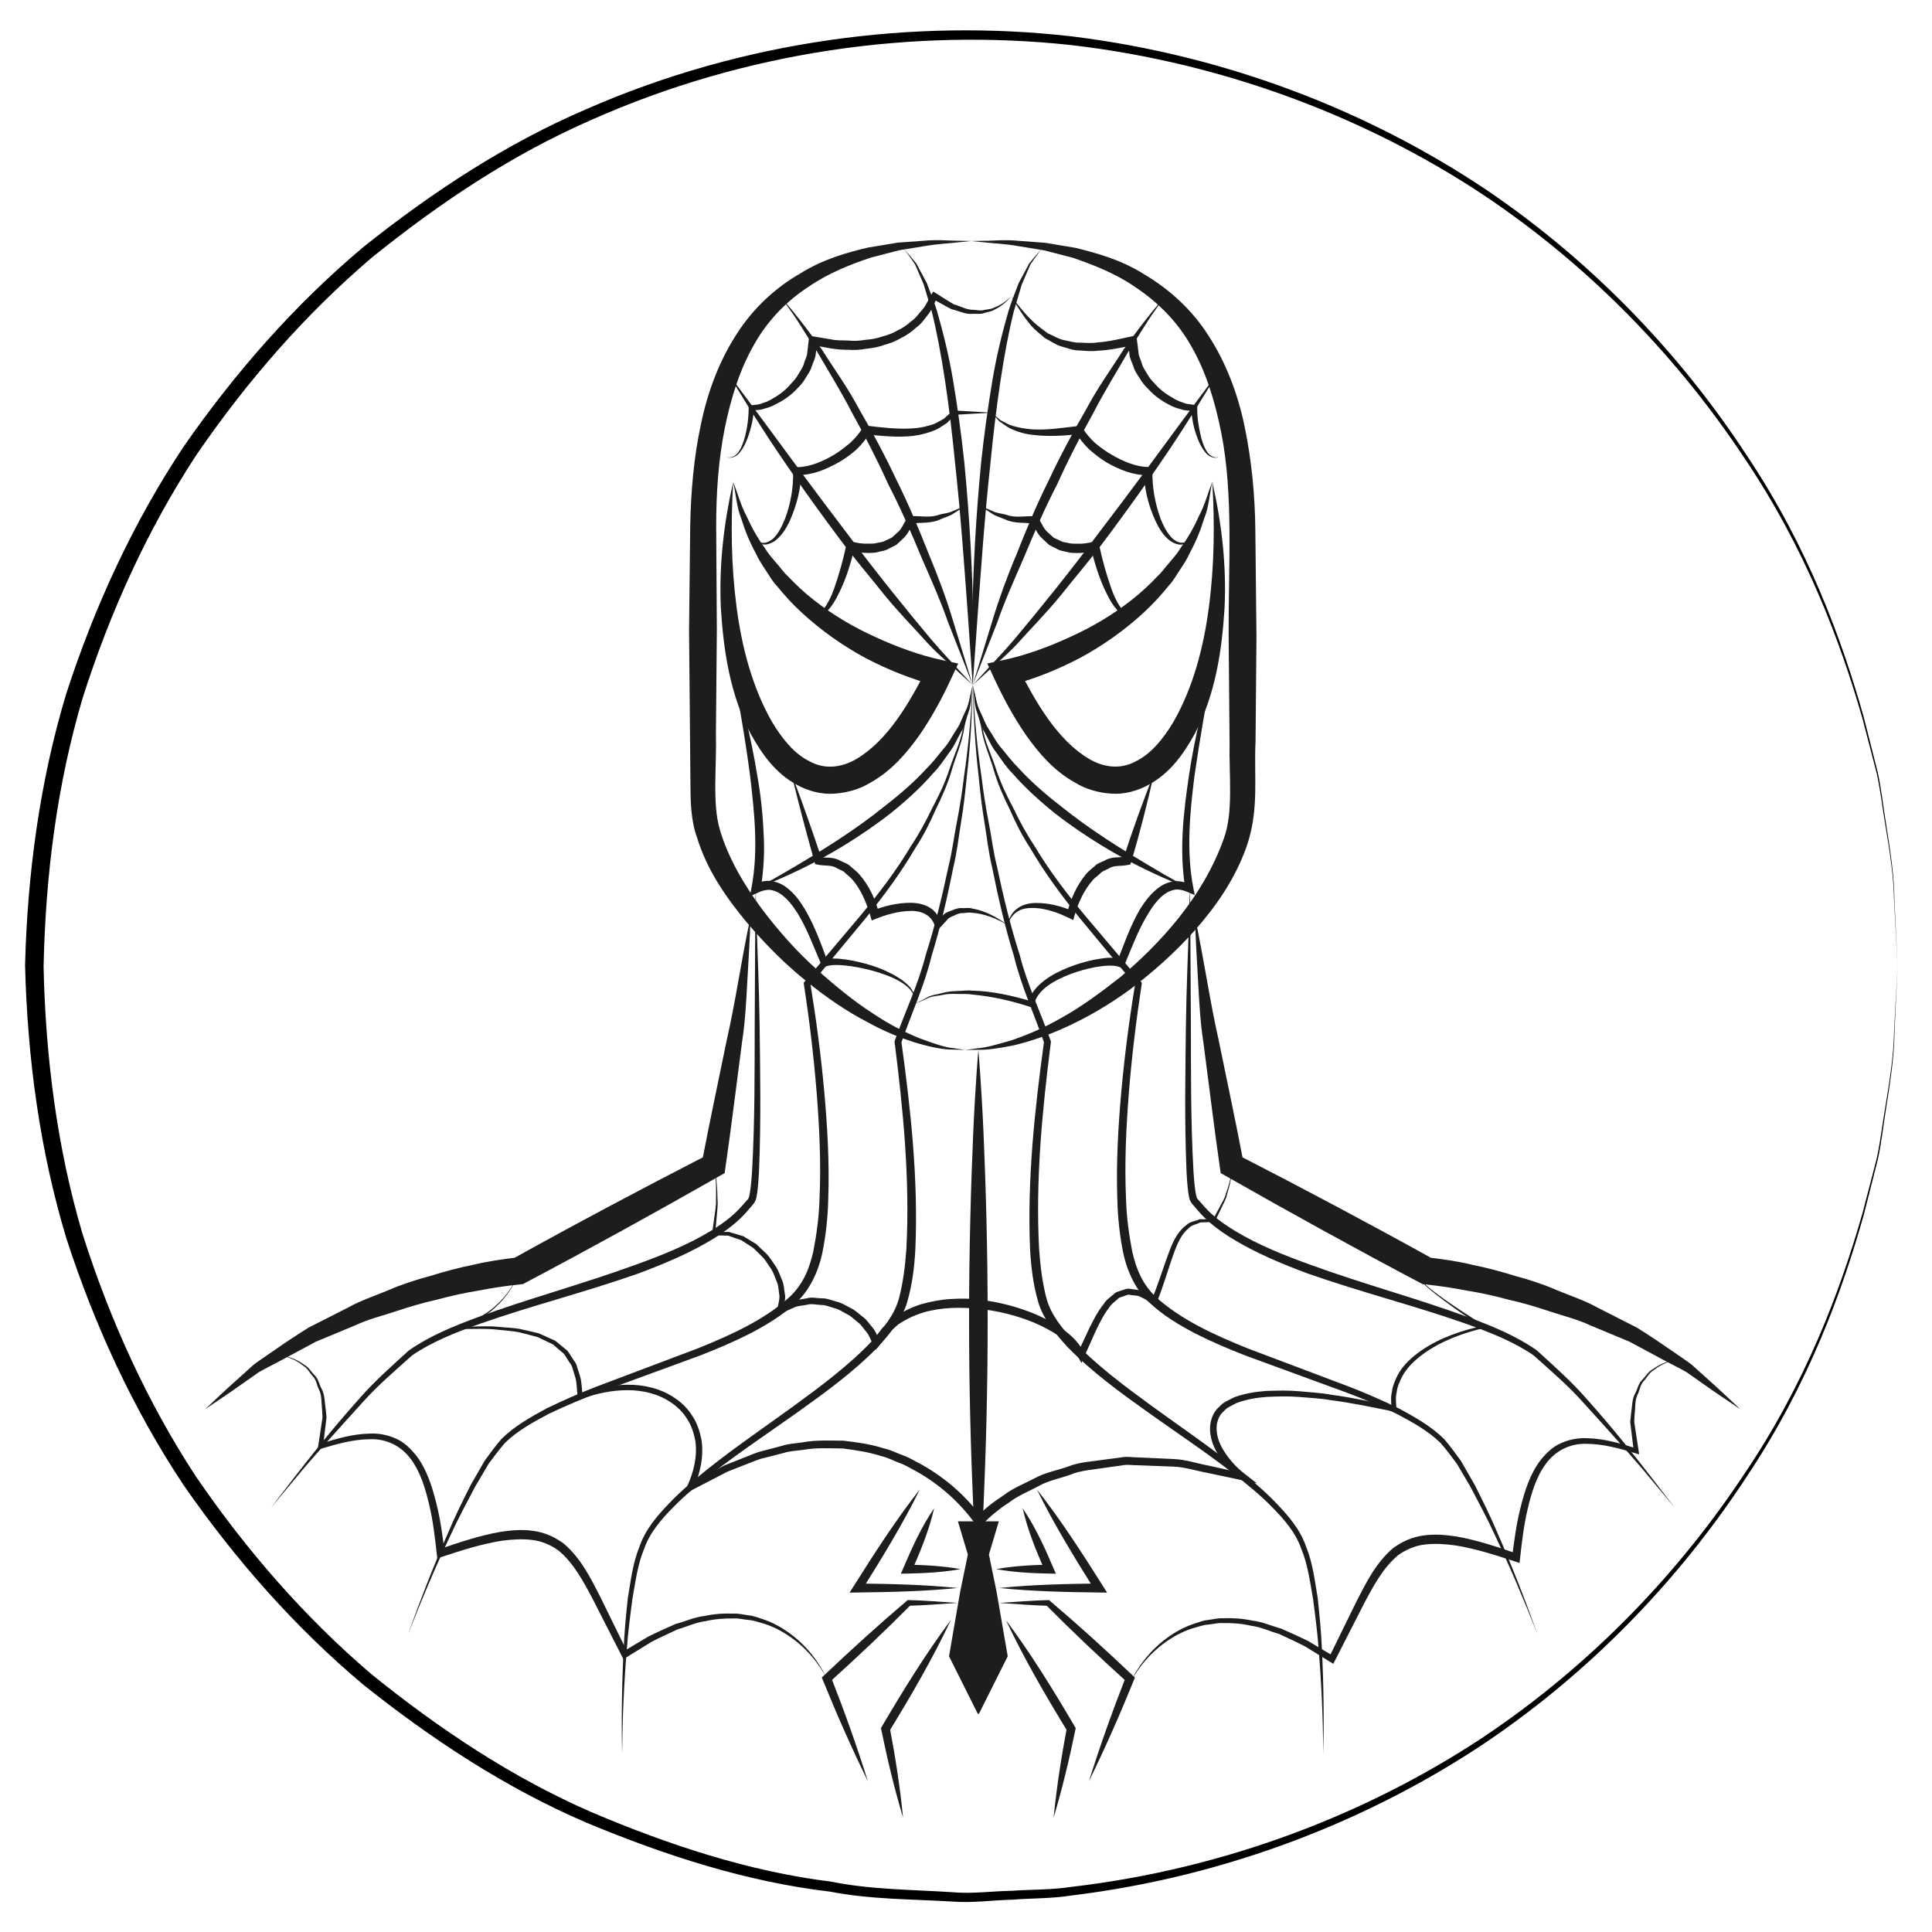 <?xml version="1.0" ?><!DOCTYPE svg  PUBLIC '-//W3C//DTD SVG 1.1//EN'  'http://www.w3.org/Graphics/SVG/1.1/DTD/svg11.dtd'><svg enable-background="new 0 0 52 52" height="52px" id="Слой_1" version="1.1" viewBox="0 0 52 52" width="52px" xml:space="preserve" xmlns="http://www.w3.org/2000/svg" xmlns:xlink="http://www.w3.org/1999/xlink"><g><path d="M51.074,26c0,0-0.029,0.615-0.084,1.767c0,0.579-0.1,1.283-0.233,2.11c-0.068,0.412-0.113,0.861-0.215,1.33   c-0.117,0.465-0.243,0.959-0.376,1.481c-0.58,2.064-1.486,4.563-3.161,7.068c-1.643,2.508-3.957,5.079-7.033,7.154   c-3.075,2.056-6.896,3.589-11.12,4.106c-0.524,0.085-1.063,0.073-1.599,0.114c-0.54,0.012-1.074,0.095-1.628,0.05   c-1.083-0.065-2.182-0.053-3.288-0.267c-2.229-0.262-4.419-0.965-6.558-1.858c-2.138-0.916-4.13-2.219-5.997-3.708   c-1.834-1.539-3.447-3.367-4.839-5.373c-1.354-2.037-2.392-4.289-3.156-6.641c-0.717-2.378-1.047-4.838-1.112-7.348   c0.061-2.443,0.394-4.958,1.111-7.322c0.763-2.352,1.802-4.604,3.156-6.641c1.392-2.006,3.004-3.834,4.839-5.374   c1.867-1.49,3.858-2.792,5.997-3.708c4.253-1.866,8.865-2.444,13.067-1.961c4.234,0.519,8.048,2.052,11.126,4.107   c3.075,2.076,5.39,4.647,7.032,7.154c1.675,2.506,2.581,5.004,3.162,7.069c0.132,0.522,0.258,1.017,0.375,1.481   c0.102,0.468,0.146,0.918,0.215,1.33c0.134,0.827,0.233,1.531,0.233,2.11C51.045,25.385,51.074,26,51.074,26z M51.074,26   c0,0-0.033-0.614-0.095-1.766c-0.005-0.579-0.108-1.282-0.247-2.107c-0.071-0.412-0.118-0.86-0.223-1.327   c-0.121-0.463-0.249-0.956-0.385-1.477c-0.593-2.057-1.513-4.543-3.197-7.03c-1.652-2.487-3.973-5.032-7.043-7.075   c-3.066-2.023-6.877-3.52-11.054-4.005c-4.188-0.454-8.731,0.15-12.923,2.019c-2.105,0.917-4.062,2.217-5.893,3.696   c-1.799,1.529-3.375,3.34-4.732,5.322c-1.319,2.013-2.325,4.233-3.061,6.547c-0.69,2.343-0.993,4.738-1.048,7.216   c0.051,2.411,0.357,4.862,1.046,7.191c0.735,2.313,1.741,4.534,3.061,6.547c1.357,1.981,2.933,3.793,4.732,5.322   c1.831,1.479,3.788,2.778,5.893,3.695c2.102,0.895,4.273,1.606,6.461,1.876c1.08,0.219,2.188,0.214,3.269,0.285   c0.53,0.049,1.073-0.03,1.604-0.039c0.531-0.037,1.064-0.022,1.585-0.103c4.188-0.487,7.99-1.982,11.06-4.006   c3.069-2.044,5.39-4.588,7.042-7.076c1.685-2.485,2.605-4.972,3.197-7.029c0.136-0.521,0.264-1.013,0.385-1.477   c0.104-0.467,0.151-0.915,0.223-1.327c0.139-0.824,0.242-1.528,0.247-2.106C51.041,26.614,51.074,26,51.074,26z"/></g><g><g><path d="M25.978,28.259c0,0-0.117-0.003-0.336-0.01c-0.216,0.005-0.545-0.053-0.943-0.168    c-0.396-0.12-0.871-0.301-1.375-0.583c-0.514-0.268-1.06-0.631-1.612-1.083c-0.558-0.445-1.11-0.992-1.641-1.622    c-0.52-0.635-1.041-1.361-1.317-2.271c-0.16-0.439-0.17-0.99-0.171-1.411c-0.004-0.451-0.008-0.907-0.012-1.367    c-0.008-0.92-0.017-1.855-0.025-2.79c0.01-0.938,0.021-1.875,0.031-2.797c0.017-0.916,0.099-1.867,0.29-2.743    c0.182-0.885,0.504-1.725,0.967-2.432c0.454-0.714,1.073-1.259,1.703-1.621c0.622-0.389,1.269-0.567,1.832-0.699    c0.285-0.047,0.552-0.091,0.799-0.132c0.248-0.018,0.476-0.034,0.682-0.049c0.41-0.04,0.735,0.003,0.954-0.002    c0.22,0.005,0.336,0.008,0.336,0.008S26.021,6.5,25.802,6.521c-0.217,0.029-0.539,0.036-0.94,0.107    c-0.2,0.032-0.422,0.068-0.663,0.108c-0.235,0.061-0.49,0.127-0.762,0.198c-0.529,0.178-1.121,0.403-1.676,0.785    c-0.562,0.366-1.09,0.885-1.463,1.553c-0.383,0.662-0.627,1.443-0.795,2.273c-0.165,0.841-0.227,1.704-0.227,2.627    c0.006,0.917,0.012,1.85,0.018,2.782c-0.008,0.935-0.017,1.869-0.025,2.79c0.024,0.908-0.105,1.873,0.108,2.595    c0.23,0.773,0.661,1.492,1.123,2.117c0.471,0.625,0.973,1.182,1.487,1.64c0.514,0.458,1.007,0.859,1.479,1.162    c0.464,0.318,0.907,0.533,1.281,0.686c0.375,0.14,0.677,0.245,0.899,0.265C25.862,28.241,25.978,28.259,25.978,28.259z" fill="#1D1D1B"/></g><g><g><g><g><path d="M19.734,12.975c-0.068,1.132-0.055,2.253,0.09,3.355c0.141,1.095,0.43,2.185,0.956,3.102       c0.266,0.445,0.603,0.865,1.014,1.061c0.4,0.221,0.851,0.174,1.263-0.069c0.838-0.499,1.422-1.501,1.906-2.462l0.248,0.496       c-0.696-0.181-1.321-0.436-1.935-0.757c-0.604-0.33-1.17-0.729-1.676-1.193c-0.255-0.231-0.487-0.485-0.703-0.752       c-0.119-0.124-0.2-0.279-0.296-0.42c-0.094-0.143-0.188-0.285-0.258-0.442c-0.164-0.3-0.293-0.613-0.392-0.938       C19.824,13.643,19.808,13.296,19.734,12.975z M19.734,12.975c0.126,0.312,0.206,0.633,0.363,0.924       c0.134,0.301,0.295,0.584,0.487,0.849c0.083,0.14,0.19,0.263,0.295,0.386c0.11,0.119,0.198,0.255,0.317,0.365       c0.222,0.234,0.456,0.455,0.71,0.652c0.506,0.397,1.063,0.728,1.648,0.992c0.578,0.267,1.202,0.495,1.8,0.623l0.435,0.093       l-0.187,0.403c-0.243,0.526-0.521,1.041-0.859,1.53c-0.344,0.482-0.748,0.958-1.322,1.277       c-0.276,0.169-0.617,0.269-0.962,0.292c-0.35,0.027-0.705-0.072-0.999-0.23c-0.604-0.323-0.966-0.861-1.256-1.381       c-0.56-1.071-0.73-2.243-0.802-3.383C19.349,15.22,19.481,14.074,19.734,12.975z" fill="#1D1D1B"/></g></g></g></g></g><g><g><path d="M26.181,18.438c0,0-0.052-0.75-0.13-1.874c-0.083-1.123-0.183-2.621-0.346-4.11    c-0.145-1.491-0.355-2.977-0.625-4.064C25,8.122,24.927,7.875,24.863,7.658c-0.09-0.208-0.168-0.39-0.233-0.54    c-0.179-0.268-0.301-0.416-0.301-0.416s0.13,0.134,0.337,0.394c0.078,0.146,0.173,0.324,0.281,0.528    c0.081,0.215,0.179,0.457,0.267,0.728c0.156,0.544,0.321,1.186,0.438,1.884c0.117,0.697,0.221,1.444,0.301,2.192    c0.146,1.499,0.223,3.002,0.238,4.13C26.206,17.687,26.181,18.438,26.181,18.438z" fill="#1D1D1B"/></g><g><path d="M20.997,7.969c0,0,0.493,0.546,1.131,1.449c0.291,0.468,0.676,0.989,0.999,1.6    c0.347,0.597,0.695,1.246,1.008,1.913c0.33,0.659,0.609,1.34,0.863,1.981c0.267,0.636,0.486,1.241,0.645,1.77    c0.322,1.054,0.538,1.756,0.538,1.756s-0.268-0.683-0.67-1.708c-0.178-0.52-0.439-1.105-0.713-1.735    c-0.262-0.634-0.551-1.306-0.888-1.956c-0.301-0.667-0.636-1.317-0.971-1.916c-0.313-0.611-0.655-1.152-0.928-1.629    c-0.301-0.458-0.529-0.857-0.72-1.115C21.111,8.113,20.997,7.969,20.997,7.969z" fill="#1D1D1B"/></g><g><path d="M26.181,18.438c0,0-0.124-0.112-0.34-0.308c-0.209-0.203-0.541-0.46-0.881-0.828    c-0.333-0.374-0.749-0.792-1.146-1.277c-0.39-0.491-0.826-0.999-1.225-1.534c-0.799-1.071-1.567-2.163-2.105-3.009    c-0.543-0.841-0.877-1.419-0.877-1.419s0.397,0.536,0.993,1.34c0.593,0.805,1.379,1.881,2.188,2.938    c0.794,1.07,1.632,2.1,2.271,2.864c0.322,0.381,0.617,0.679,0.811,0.896C26.067,18.316,26.181,18.438,26.181,18.438z" fill="#1D1D1B"/></g><g><path d="M16.745,47.208c-0.021-0.934-0.009-1.868,0.04-2.803c0.018-0.467,0.064-0.933,0.114-1.399    c0.079-0.463,0.13-0.932,0.313-1.379c0.156-0.458,0.47-0.824,0.8-1.166c0.325-0.345,0.69-0.642,1.054-0.937    c0.736-0.583,1.509-1.11,2.263-1.657c0.752-0.548,1.504-1.105,2.139-1.771c0.305-0.357,0.588-0.669,0.724-1.134    c0.113-0.421,0.171-0.884,0.203-1.344c0.099-1.849-0.082-3.719-0.316-5.563l-0.003-0.023l0.009-0.027    c0.274-0.77,0.632-1.512,0.833-2.309c0.251-0.781,0.442-1.578,0.612-2.381c0.102-0.397,0.146-0.807,0.228-1.209    c0.08-0.403,0.14-0.809,0.19-1.216c0.121-0.812,0.189-1.632,0.233-2.453c-0.019,0.821-0.062,1.645-0.159,2.462    c-0.039,0.41-0.086,0.818-0.154,1.225c-0.066,0.406-0.111,0.817-0.208,1.218c-0.162,0.808-0.346,1.611-0.59,2.4    c-0.194,0.804-0.546,1.557-0.816,2.337l0.006-0.051c0.255,1.854,0.458,3.72,0.377,5.605c-0.026,0.472-0.082,0.94-0.222,1.42    c-0.128,0.443-0.476,0.861-0.782,1.198c-0.664,0.681-1.428,1.232-2.188,1.775c-0.763,0.541-1.54,1.06-2.274,1.629    c-0.363,0.289-0.728,0.579-1.048,0.911c-0.317,0.318-0.634,0.685-0.782,1.112c-0.177,0.419-0.236,0.888-0.317,1.343    c-0.061,0.461-0.123,0.922-0.154,1.388C16.792,45.341,16.753,46.274,16.745,47.208z" fill="#1D1D1B"/></g><g><path d="M26.181,18.438l-0.227,1.146c-0.053,0.387-0.219,0.747-0.33,1.121c-0.108,0.377-0.267,0.735-0.44,1.085    c-0.157,0.359-0.332,0.709-0.549,1.036c-0.393,0.676-0.864,1.306-1.355,1.911l-1.488,1.798l0.018-0.069    c0.158,0.961,0.284,1.924,0.373,2.893c0.087,0.969,0.144,1.942,0.109,2.92c-0.011,0.488-0.063,0.979-0.164,1.466    c-0.101,0.473-0.342,0.993-0.699,1.313c-0.381,0.354-0.803,0.604-1.238,0.833c-0.438,0.222-0.887,0.413-1.341,0.59l-2.733,1.001    c-0.453,0.169-0.896,0.358-1.332,0.564c-0.423,0.224-0.85,0.456-1.19,0.786c-0.148,0.169-0.302,0.374-0.443,0.564l-0.363,0.617    c-0.224,0.427-0.456,0.853-0.656,1.293c-0.416,0.875-0.794,1.769-1.148,2.672c0.326-0.913,0.678-1.818,1.069-2.708    c0.188-0.447,0.403-0.884,0.624-1.318l0.369-0.64c0.146-0.198,0.28-0.387,0.449-0.582c0.357-0.352,0.79-0.592,1.22-0.825    c0.439-0.214,0.886-0.41,1.34-0.585l2.721-1.027c0.887-0.357,1.798-0.768,2.479-1.388c0.364-0.347,0.522-0.744,0.633-1.216    c0.09-0.465,0.155-0.94,0.168-1.421c0.044-0.961-0.002-1.929-0.079-2.892c-0.079-0.964-0.194-1.927-0.341-2.881l-0.006-0.042    l0.024-0.029l1.508-1.785c0.496-0.597,0.968-1.215,1.364-1.881c0.216-0.323,0.399-0.663,0.566-1.013    c0.183-0.343,0.351-0.692,0.468-1.063c0.121-0.368,0.297-0.72,0.362-1.106L26.181,18.438z" fill="#1D1D1B"/></g><g><path d="M20.351,23.913c0,0,0.462-0.241,1.129-0.641c0.667-0.397,1.551-0.94,2.35-1.589    c0.406-0.314,0.795-0.653,1.117-1.008c0.172-0.169,0.309-0.355,0.45-0.524c0.15-0.164,0.236-0.354,0.345-0.513    c0.113-0.158,0.157-0.33,0.23-0.468c0.074-0.14,0.107-0.272,0.128-0.383c0.051-0.222,0.081-0.348,0.081-0.348    s-0.014,0.129-0.039,0.356c-0.008,0.116-0.026,0.254-0.084,0.405c-0.056,0.149-0.084,0.337-0.191,0.505    c-0.1,0.169-0.179,0.375-0.321,0.553c-0.133,0.184-0.262,0.389-0.438,0.563c-0.324,0.374-0.715,0.729-1.123,1.058    c-0.827,0.649-1.734,1.177-2.438,1.518C20.842,23.738,20.351,23.913,20.351,23.913z" fill="#1D1D1B"/></g><g><path d="M26,13.587c-0.098,0.09-0.213,0.154-0.327,0.228c-0.111,0.081-0.245,0.108-0.369,0.165    c-0.251,0.12-0.537,0.074-0.811,0.116l0.103-0.062c-0.085,0.149-0.141,0.324-0.272,0.444l-0.195,0.184l-0.24,0.123    c-0.079,0.043-0.17,0.047-0.255,0.072c-0.086,0.026-0.174,0.021-0.261,0.026c-0.176,0.002-0.342-0.028-0.517-0.079l0.152-0.087    c-0.103,0.416-0.22,0.824-0.41,1.211c-0.093,0.191-0.196,0.387-0.357,0.542c-0.075,0.079-0.182,0.144-0.296,0.151    c-0.12,0.006-0.21-0.067-0.284-0.14c0.086,0.063,0.182,0.112,0.279,0.089c0.092-0.023,0.171-0.086,0.227-0.17    c0.115-0.161,0.208-0.345,0.277-0.54c0.137-0.387,0.25-0.791,0.335-1.193l0.025-0.119l0.127,0.032    c0.137,0.034,0.294,0.059,0.441,0.052c0.074-0.003,0.15,0.005,0.221-0.016c0.07-0.02,0.148-0.018,0.212-0.053l0.197-0.092    l0.161-0.146c0.115-0.092,0.156-0.249,0.25-0.367l0.045-0.057l0.058-0.005c0.246-0.021,0.511,0.052,0.755-0.041    c0.122-0.036,0.259-0.041,0.375-0.1C25.763,13.706,25.889,13.661,26,13.587z" fill="#1D1D1B"/></g><g><path d="M20.221,14.47c0.088,0.069,0.186,0.133,0.292,0.139c0.108,0.017,0.205-0.042,0.286-0.104    c0.156-0.144,0.249-0.348,0.332-0.546c0.152-0.407,0.228-0.852,0.215-1.274l-0.003-0.111l0.118-0.001    c0.334-0.003,0.686-0.153,0.991-0.335c0.156-0.092,0.293-0.206,0.432-0.319c0.13-0.122,0.243-0.254,0.334-0.4l0.044-0.07    l0.073,0.009c0.414,0.051,0.825,0.098,1.228,0.072c0.201-0.012,0.396-0.052,0.583-0.121c0.089-0.04,0.172-0.094,0.26-0.14    l0.222-0.199l0.026-0.023l0.02,0.001l1.017,0.058l-1.017,0.06l0.045-0.021l-0.228,0.237c-0.093,0.058-0.183,0.125-0.28,0.175    c-0.202,0.09-0.414,0.147-0.63,0.175c-0.432,0.049-0.858,0-1.273-0.04l0.116-0.061c-0.104,0.178-0.231,0.332-0.374,0.47    c-0.147,0.13-0.307,0.245-0.476,0.343c-0.339,0.188-0.705,0.348-1.126,0.344l0.114-0.112c0.005,0.473-0.121,0.918-0.302,1.338    c-0.097,0.206-0.221,0.411-0.414,0.552c-0.1,0.061-0.22,0.113-0.338,0.081C20.387,14.624,20.3,14.547,20.221,14.47z" fill="#1D1D1B"/></g><g><path d="M19.56,12.302c0.14,0.043,0.265-0.05,0.333-0.16c0.073-0.112,0.117-0.241,0.153-0.37    c0.069-0.259,0.104-0.531,0.104-0.792v-0.057l0.075-0.014c0.102-0.018,0.204-0.012,0.302-0.06c0.102-0.03,0.198-0.073,0.288-0.133    c0.185-0.103,0.356-0.241,0.489-0.405c0.076-0.075,0.142-0.157,0.191-0.251c0.055-0.089,0.118-0.176,0.144-0.278    c0.027-0.101,0.087-0.193,0.09-0.299l0.035-0.311l0.015-0.135l0.13,0.021l0.458,0.076c0.152,0.036,0.306,0.023,0.459,0.032    c0.154,0.015,0.306,0.008,0.457-0.018c0.152-0.013,0.303-0.033,0.446-0.086c0.148-0.038,0.291-0.086,0.42-0.165    c0.14-0.06,0.261-0.148,0.374-0.248c0.128-0.083,0.208-0.213,0.31-0.324c0.099-0.114,0.151-0.26,0.23-0.389l0.054-0.088    l0.08,0.049c0.158,0.097,0.314,0.201,0.475,0.294c0.176,0.046,0.344,0.153,0.53,0.148c0.091,0.003,0.186,0.033,0.276,0.006    c0.088-0.022,0.189-0.016,0.271-0.063c0.177-0.063,0.338-0.173,0.468-0.315c-0.115,0.153-0.268,0.281-0.446,0.365    c-0.083,0.057-0.186,0.061-0.28,0.093c-0.095,0.038-0.196,0.017-0.295,0.022c-0.206,0.024-0.387-0.081-0.582-0.123    c-0.176-0.088-0.346-0.189-0.52-0.285L25.228,8c-0.077,0.146-0.129,0.309-0.23,0.441c-0.103,0.13-0.195,0.275-0.333,0.371    c-0.125,0.113-0.257,0.213-0.41,0.283c-0.143,0.089-0.298,0.146-0.458,0.189c-0.156,0.061-0.319,0.085-0.483,0.103    c-0.164,0.03-0.327,0.04-0.491,0.027c-0.331,0.008-0.647-0.074-0.967-0.129l0.145-0.114l-0.045,0.355    c-0.007,0.12-0.073,0.226-0.108,0.339c-0.034,0.116-0.104,0.212-0.167,0.312c-0.059,0.104-0.133,0.194-0.219,0.276    c-0.158,0.173-0.352,0.313-0.561,0.416c-0.101,0.059-0.211,0.101-0.327,0.129c-0.108,0.045-0.237,0.038-0.355,0.049l0.074-0.07    c-0.011,0.285-0.077,0.555-0.172,0.816c-0.05,0.129-0.108,0.257-0.195,0.368C19.844,12.274,19.691,12.359,19.56,12.302z" fill="#1D1D1B"/></g><g><path d="M27.115,24.891c-0.3-0.169-0.63-0.306-0.966-0.324c-0.083-0.016-0.164,0.01-0.245,0.01    c-0.084-0.004-0.156,0.033-0.227,0.067c-0.072,0.032-0.148,0.055-0.194,0.126l-0.16,0.172l-0.12,0.128l-0.046-0.156    c-0.083-0.283-0.36-0.409-0.667-0.395c-0.302,0.007-0.618,0.091-0.902,0.206l-0.125,0.05l-0.04-0.136    c-0.1-0.339-0.247-0.69-0.476-0.96c-0.058-0.066-0.129-0.117-0.192-0.177c-0.059-0.069-0.145-0.089-0.22-0.128    c-0.147-0.103-0.332-0.064-0.5-0.097l-0.095-0.018l-0.014-0.049c-0.224-0.8-0.438-1.601-0.629-2.403    c0.294,0.774,0.564,1.551,0.826,2.329l-0.108-0.067c0.203,0.023,0.424-0.012,0.608,0.102c0.094,0.045,0.199,0.074,0.271,0.15    c0.076,0.068,0.162,0.13,0.229,0.205c0.269,0.31,0.438,0.671,0.537,1.062l-0.165-0.085c0.32-0.12,0.646-0.201,0.995-0.204    c0.172-0.001,0.357,0.027,0.523,0.123c0.168,0.094,0.278,0.271,0.322,0.447l-0.165-0.028l0.205-0.199    c0.061-0.077,0.154-0.104,0.243-0.138c0.088-0.036,0.176-0.071,0.271-0.062c0.091,0.004,0.186-0.018,0.273,0.01    C26.521,24.513,26.834,24.69,27.115,24.891z" fill="#1D1D1B"/></g><g><path d="M19.693,17.872c0.276,0.981,0.521,1.974,0.687,2.985c0.09,0.504,0.147,1.015,0.17,1.529    c0.036,0.513,0.007,1.034-0.078,1.553l-0.179-0.137c0.134-0.061,0.278-0.101,0.434-0.094c0.152,0.019,0.295,0.072,0.411,0.155    c0.234,0.166,0.392,0.388,0.528,0.612c0.265,0.452,0.44,0.945,0.612,1.413l-0.129-0.046c0.16-0.062,0.278-0.04,0.409-0.04    c0.126,0.01,0.25,0.027,0.373,0.051c0.245,0.048,0.485,0.112,0.718,0.198c0.23,0.092,0.457,0.199,0.657,0.349    c0.098,0.075,0.195,0.16,0.254,0.271c0.076,0.104,0.075,0.24,0.047,0.357c0.018-0.12,0.008-0.248-0.072-0.341    c-0.064-0.1-0.164-0.174-0.263-0.239c-0.204-0.128-0.431-0.214-0.661-0.285c-0.231-0.068-0.467-0.123-0.704-0.157    c-0.228-0.032-0.501-0.056-0.671,0.003l-0.095,0.033l-0.034-0.079c-0.208-0.476-0.375-0.948-0.634-1.372    c-0.13-0.208-0.281-0.405-0.467-0.532c-0.092-0.064-0.193-0.096-0.294-0.11c-0.103-0.001-0.204,0.027-0.304,0.073l-0.225,0.102    l0.045-0.239c0.186-0.974,0.08-2-0.039-3.002C20.059,19.878,19.879,18.875,19.693,17.872z" fill="#1D1D1B"/></g></g><g><g><path d="M26.181,6.487" fill="none"/></g></g><g><path d="M20.2,24.687c-0.017,0.565-0.05,1.128-0.084,1.691c-0.031,0.563-0.058,1.126-0.146,1.688   c-0.149,1.123-0.284,2.254-0.448,3.383l-0.018,0.125l-0.142,0.081c-1.727,0.983-3.466,1.943-5.222,2.872l-0.066,0.035l-0.079,0.008   c-0.359,0.037-0.745,0.094-1.117,0.167c-0.377,0.061-0.75,0.144-1.12,0.244c-0.374,0.083-0.741,0.192-1.104,0.313   c-0.363,0.121-0.741,0.212-1.088,0.375L8.5,36.113l-1.019,0.546c-0.17,0.092-0.346,0.176-0.514,0.273l-0.475,0.334   c-0.315,0.225-0.641,0.441-0.968,0.661c0.283-0.268,0.568-0.537,0.863-0.799l0.44-0.397c0.157-0.119,0.323-0.226,0.484-0.339   c0.324-0.227,0.654-0.447,0.99-0.657l1.06-0.539c0.349-0.195,0.727-0.317,1.094-0.471c0.366-0.159,0.744-0.281,1.129-0.384   c0.38-0.119,0.765-0.221,1.157-0.3c0.391-0.095,0.779-0.148,1.195-0.199l-0.144,0.043c1.737-0.964,3.492-1.896,5.259-2.804   l-0.16,0.206c0.208-1.093,0.444-2.183,0.667-3.281C19.808,26.914,19.959,25.79,20.2,24.687z" fill="#1D1D1B"/></g><g><path d="M20.351,23.913c-0.009-0.056-0.01,0.079-0.006,0.244c0.005,0.177,0.013,0.437,0.022,0.768   c0.018,0.662,0.064,1.607,0.079,2.743c0.012,1.136,0.042,2.459-0.018,3.884c-0.01,0.178-0.021,0.357-0.046,0.542   c-0.021,0.094-0.01,0.182-0.1,0.307l-0.178,0.207c-0.235,0.275-0.564,0.521-0.878,0.717c-0.645,0.399-1.354,0.693-2.066,0.959   c-1.437,0.503-2.906,0.874-4.238,1.344c-0.664,0.235-1.303,0.491-1.829,0.852c-0.469,0.418-0.949,0.833-1.321,1.251   c-0.757,0.834-1.391,1.536-1.811,2.049c-0.425,0.509-0.667,0.799-0.667,0.799s0.231-0.3,0.635-0.825   c0.405-0.522,0.99-1.269,1.752-2.121c0.377-0.433,0.828-0.835,1.32-1.283c0.545-0.384,1.189-0.65,1.857-0.897   c1.338-0.493,2.803-0.886,4.218-1.401c0.707-0.253,1.408-0.533,2.036-0.91c0.316-0.194,0.595-0.39,0.839-0.664l0.181-0.204   c0.024-0.02,0.045-0.126,0.057-0.205c0.026-0.173,0.04-0.35,0.052-0.525c0.079-1.41,0.068-2.737,0.072-3.871   c0.006-1.135,0.011-2.082,0.014-2.744c0.003-0.331,0.006-0.591,0.008-0.769C20.337,23.992,20.341,23.856,20.351,23.913z" fill="#1D1D1B"/></g><g><path d="M25.854,42.233c-0.474,0.085-0.949,0.11-1.423,0.12l-0.183,0.003l0.073-0.171   c0.234-0.547,0.481-1.089,0.821-1.59c-0.135,0.59-0.361,1.141-0.601,1.686l-0.11-0.168C24.905,42.123,25.379,42.148,25.854,42.233z   " fill="#1D1D1B"/></g><g><path d="M25.771,42.741c-0.894,0.091-1.788,0.11-2.682,0.121l-0.222,0.003l0.119-0.188   c0.558-0.884,1.122-1.763,1.771-2.589c-0.463,0.942-1.011,1.832-1.566,2.718l-0.103-0.186   C23.983,42.631,24.877,42.65,25.771,42.741z" fill="#1D1D1B"/></g><g><path d="M25.771,43.143c-0.437,0.026-0.874,0.066-1.311,0.076l0.052-0.02c-0.705,0.711-1.433,1.397-2.175,2.068   l0.029-0.129c0.362,0.922,0.695,1.854,0.992,2.802c-0.437-0.892-0.837-1.798-1.209-2.716l-0.03-0.073l0.059-0.056   c0.726-0.688,1.466-1.361,2.229-2.009l0.025-0.021l0.027,0.001C24.897,43.076,25.334,43.116,25.771,43.143z" fill="#1D1D1B"/></g><g><path d="M25.592,43.604c-0.488,1.035-1.061,2.02-1.655,2.99l0.014-0.083c0.151,0.798,0.275,1.601,0.355,2.412   c-0.233-0.781-0.423-1.571-0.586-2.367l-0.009-0.043l0.023-0.04C24.311,45.491,24.909,44.522,25.592,43.604z" fill="#1D1D1B"/></g><path d="M26.586,41.84" fill="#1D1D1B"/><g><path d="M29.279,47.94" fill="none"/></g><g><path d="M28.34,48.879" fill="none"/></g><g><g><path d="M26.137,6.488c0,0,0.119-0.003,0.341-0.008c0.223,0.006,0.549-0.039,0.966,0.004    c0.21,0.016,0.441,0.033,0.694,0.052c0.25,0.042,0.521,0.087,0.811,0.135c0.568,0.142,1.227,0.318,1.855,0.717    c0.632,0.375,1.265,0.922,1.724,1.648c0.467,0.719,0.794,1.571,0.976,2.47c0.185,0.898,0.276,1.839,0.284,2.788    c0.01,0.935,0.02,1.885,0.03,2.835c-0.009,0.949-0.017,1.897-0.025,2.832c-0.047,0.934,0.104,1.832-0.241,2.825    c-0.319,0.9-0.849,1.638-1.402,2.265c-0.56,0.625-1.156,1.142-1.734,1.579c-1.174,0.858-2.314,1.315-3.131,1.505    c-0.413,0.084-0.739,0.129-0.964,0.12c-0.223,0.003-0.342,0.005-0.342,0.005s0.118-0.016,0.338-0.046    c0.222-0.014,0.535-0.108,0.929-0.22c0.388-0.136,0.85-0.324,1.343-0.611c0.499-0.275,1.019-0.656,1.567-1.086    c1.054-0.89,2.22-2.138,2.78-3.719c0.267-0.707,0.14-1.697,0.158-2.617c-0.009-0.934-0.017-1.883-0.025-2.832    c-0.01-1.901,0.137-3.804-0.201-5.494c-0.168-0.843-0.413-1.638-0.802-2.312c-0.38-0.68-0.921-1.201-1.486-1.58    c-0.562-0.393-1.165-0.616-1.7-0.804c-0.276-0.071-0.534-0.138-0.773-0.2c-0.244-0.04-0.469-0.077-0.672-0.11    c-0.405-0.074-0.736-0.079-0.957-0.108C26.255,6.5,26.137,6.488,26.137,6.488z" fill="#1D1D1B"/></g><g><g><g><path d="M32.629,12.974c0.253,1.1,0.386,2.246,0.33,3.392c-0.071,1.14-0.241,2.313-0.801,3.383      c-0.29,0.52-0.651,1.058-1.256,1.381c-0.295,0.159-0.649,0.258-1,0.23c-0.345-0.023-0.686-0.123-0.961-0.292      c-0.575-0.319-0.979-0.795-1.322-1.277c-0.338-0.489-0.615-1.004-0.859-1.53l-0.187-0.403l0.435-0.093      c0.597-0.127,1.222-0.355,1.799-0.623c0.586-0.264,1.143-0.595,1.648-0.992c0.255-0.198,0.489-0.418,0.711-0.652      c0.119-0.11,0.207-0.246,0.316-0.365c0.105-0.123,0.213-0.246,0.296-0.386c0.191-0.265,0.354-0.547,0.487-0.849      C32.424,13.607,32.503,13.285,32.629,12.974z M32.629,12.974c-0.074,0.322-0.09,0.668-0.218,0.981      c-0.099,0.324-0.229,0.637-0.393,0.938c-0.069,0.157-0.163,0.299-0.258,0.442c-0.097,0.141-0.177,0.296-0.296,0.42      c-0.216,0.267-0.447,0.521-0.702,0.752c-0.507,0.465-1.073,0.863-1.677,1.193c-0.613,0.321-1.237,0.576-1.934,0.757L27.4,17.96      c0.483,0.961,1.068,1.964,1.906,2.462c0.411,0.243,0.862,0.29,1.263,0.069c0.411-0.196,0.748-0.616,1.014-1.061      c0.526-0.917,0.815-2.007,0.956-3.102C32.684,15.227,32.697,14.105,32.629,12.974z" fill="#1D1D1B"/></g></g></g></g><g><g><path d="M26.181,18.438c0,0-0.025-0.752-0.01-1.88c0.015-1.128,0.092-2.631,0.238-4.13    c0.081-0.749,0.185-1.495,0.302-2.192c0.116-0.698,0.281-1.339,0.438-1.884c0.087-0.27,0.186-0.512,0.267-0.727    c0.108-0.204,0.203-0.382,0.281-0.528c0.207-0.26,0.337-0.394,0.337-0.394s-0.121,0.148-0.301,0.416    c-0.064,0.149-0.144,0.331-0.233,0.54c-0.064,0.218-0.137,0.464-0.216,0.732c-0.27,1.087-0.48,2.573-0.625,4.064    c-0.163,1.49-0.263,2.987-0.346,4.11C26.233,17.688,26.181,18.438,26.181,18.438z" fill="#1D1D1B"/></g><g><path d="M31.365,7.968c0,0-0.113,0.145-0.293,0.411c-0.191,0.257-0.419,0.657-0.721,1.115    c-0.272,0.477-0.614,1.018-0.928,1.629c-0.335,0.599-0.67,1.248-0.971,1.916c-0.337,0.65-0.626,1.322-0.889,1.956    c-0.273,0.629-0.535,1.215-0.713,1.735c-0.402,1.025-0.67,1.708-0.67,1.708s0.215-0.703,0.538-1.756    c0.159-0.528,0.377-1.134,0.645-1.77c0.254-0.642,0.533-1.322,0.863-1.981c0.313-0.667,0.661-1.316,1.008-1.913    c0.323-0.61,0.708-1.132,0.999-1.599C30.872,8.514,31.365,7.968,31.365,7.968z" fill="#1D1D1B"/></g><g><path d="M26.181,18.438c0,0,0.113-0.123,0.311-0.337c0.194-0.218,0.489-0.516,0.812-0.896    c0.639-0.764,1.477-1.793,2.271-2.864c0.81-1.057,1.596-2.132,2.188-2.938c0.596-0.804,0.993-1.34,0.993-1.34    s-0.335,0.578-0.877,1.42c-0.538,0.845-1.306,1.938-2.105,3.008c-0.398,0.536-0.835,1.044-1.224,1.534    c-0.397,0.485-0.814,0.903-1.146,1.277c-0.341,0.368-0.672,0.625-0.882,0.828C26.305,18.326,26.181,18.438,26.181,18.438z" fill="#1D1D1B"/></g><g><path d="M35.617,47.207c-0.008-0.934-0.048-1.867-0.124-2.797c-0.031-0.466-0.094-0.927-0.154-1.388    c-0.082-0.455-0.141-0.924-0.318-1.343c-0.147-0.428-0.464-0.794-0.781-1.112c-0.32-0.332-0.686-0.623-1.048-0.911    c-0.735-0.57-1.512-1.088-2.274-1.629c-0.761-0.543-1.525-1.094-2.189-1.775c-0.306-0.336-0.654-0.754-0.782-1.198    c-0.14-0.479-0.195-0.948-0.222-1.42c-0.08-1.885,0.122-3.751,0.376-5.605l0.007,0.051c-0.27-0.78-0.621-1.534-0.815-2.337    c-0.244-0.789-0.428-1.592-0.59-2.4c-0.097-0.4-0.141-0.812-0.208-1.218c-0.067-0.406-0.115-0.815-0.154-1.225    c-0.097-0.817-0.14-1.641-0.159-2.462c0.044,0.821,0.112,1.64,0.233,2.453c0.051,0.408,0.111,0.813,0.19,1.216    c0.082,0.402,0.126,0.811,0.228,1.209c0.169,0.803,0.36,1.6,0.611,2.381c0.201,0.796,0.559,1.539,0.833,2.309l0.01,0.027    l-0.003,0.023c-0.234,1.844-0.415,3.714-0.316,5.563c0.032,0.459,0.09,0.923,0.202,1.343c0.136,0.465,0.42,0.777,0.725,1.134    c0.634,0.665,1.387,1.223,2.139,1.771c0.755,0.547,1.527,1.074,2.263,1.656c0.364,0.296,0.73,0.593,1.055,0.937    c0.33,0.343,0.645,0.709,0.801,1.167c0.183,0.447,0.233,0.916,0.313,1.379c0.049,0.467,0.097,0.933,0.114,1.399    C35.626,45.339,35.638,46.273,35.617,47.207z" fill="#1D1D1B"/></g><g><path d="M26.181,18.438l0.261,1.139c0.064,0.386,0.241,0.738,0.362,1.106c0.117,0.37,0.285,0.72,0.468,1.063    c0.167,0.351,0.35,0.691,0.566,1.014c0.396,0.666,0.868,1.284,1.364,1.881l1.509,1.785l0.023,0.029l-0.006,0.042    c-0.147,0.955-0.263,1.917-0.342,2.881c-0.076,0.963-0.122,1.931-0.079,2.892c0.014,0.481,0.078,0.957,0.168,1.421    c0.111,0.472,0.27,0.869,0.634,1.216c0.681,0.62,1.591,1.03,2.479,1.388l2.721,1.027c0.454,0.175,0.9,0.371,1.34,0.585    c0.43,0.233,0.863,0.474,1.22,0.825c0.168,0.195,0.303,0.384,0.448,0.582l0.369,0.64c0.221,0.436,0.436,0.871,0.624,1.319    c0.391,0.889,0.743,1.794,1.069,2.707c-0.354-0.903-0.733-1.796-1.148-2.671c-0.2-0.441-0.433-0.867-0.655-1.294l-0.364-0.617    c-0.142-0.19-0.294-0.396-0.443-0.564c-0.34-0.33-0.767-0.563-1.189-0.786c-0.436-0.206-0.879-0.396-1.332-0.564l-2.733-1.001    c-0.453-0.177-0.902-0.368-1.341-0.59c-0.436-0.229-0.856-0.478-1.238-0.832c-0.357-0.321-0.598-0.842-0.699-1.314    c-0.101-0.486-0.152-0.977-0.164-1.466c-0.034-0.978,0.022-1.951,0.109-2.92c0.089-0.969,0.215-1.932,0.373-2.893l0.018,0.069    l-1.488-1.798c-0.492-0.604-0.962-1.234-1.355-1.911c-0.217-0.327-0.392-0.676-0.549-1.036c-0.174-0.351-0.333-0.708-0.44-1.085    c-0.11-0.375-0.277-0.733-0.33-1.121L26.181,18.438z" fill="#1D1D1B"/></g><g><path d="M32.012,23.912c0,0-0.491-0.175-1.196-0.517c-0.704-0.341-1.611-0.869-2.438-1.517    c-0.408-0.33-0.799-0.685-1.124-1.059c-0.175-0.174-0.304-0.38-0.437-0.563c-0.142-0.177-0.221-0.384-0.321-0.553    c-0.107-0.167-0.135-0.356-0.191-0.505c-0.058-0.15-0.076-0.289-0.084-0.404c-0.025-0.227-0.039-0.356-0.039-0.356    s0.029,0.126,0.081,0.348c0.021,0.111,0.054,0.243,0.128,0.383c0.073,0.139,0.118,0.311,0.23,0.469    c0.109,0.158,0.194,0.349,0.345,0.512c0.141,0.169,0.278,0.355,0.45,0.524c0.321,0.355,0.711,0.694,1.117,1.008    c0.8,0.649,1.684,1.192,2.351,1.589C31.55,23.671,32.012,23.912,32.012,23.912z" fill="#1D1D1B"/></g><g><path d="M26.362,13.586c0.111,0.074,0.237,0.119,0.355,0.171c0.115,0.059,0.253,0.064,0.375,0.1    c0.243,0.093,0.509,0.02,0.755,0.041l0.058,0.005l0.045,0.057c0.094,0.118,0.136,0.274,0.25,0.367l0.161,0.146l0.197,0.092    c0.063,0.035,0.142,0.033,0.211,0.053c0.07,0.021,0.147,0.012,0.222,0.016c0.146,0.007,0.305-0.018,0.441-0.052l0.127-0.032    l0.025,0.119c0.085,0.403,0.198,0.806,0.335,1.193c0.068,0.195,0.162,0.378,0.276,0.54c0.057,0.083,0.135,0.146,0.228,0.17    c0.097,0.022,0.192-0.027,0.278-0.089c-0.074,0.073-0.165,0.146-0.284,0.14c-0.115-0.008-0.222-0.073-0.296-0.151    c-0.162-0.155-0.265-0.351-0.358-0.542c-0.189-0.387-0.307-0.795-0.409-1.211l0.152,0.087c-0.175,0.051-0.341,0.081-0.517,0.079    c-0.088-0.004-0.175,0-0.262-0.026c-0.085-0.024-0.176-0.028-0.255-0.072l-0.239-0.123l-0.195-0.184    c-0.132-0.121-0.187-0.295-0.272-0.444l0.103,0.062c-0.273-0.042-0.56,0.004-0.811-0.116c-0.125-0.056-0.258-0.084-0.369-0.165    C26.575,13.74,26.459,13.676,26.362,13.586z" fill="#1D1D1B"/></g><g><path d="M32.141,14.469c-0.079,0.078-0.165,0.155-0.285,0.18c-0.119,0.033-0.241-0.018-0.343-0.079    c-0.197-0.139-0.317-0.348-0.416-0.554c-0.188-0.419-0.309-0.867-0.301-1.34l0.118,0.116c-0.422,0.003-0.789-0.153-1.128-0.344    c-0.167-0.102-0.32-0.222-0.469-0.352c-0.142-0.138-0.269-0.292-0.371-0.469l0.108,0.057c-0.415,0.045-0.843,0.072-1.271,0.019    c-0.214-0.025-0.423-0.087-0.616-0.183c-0.094-0.053-0.179-0.121-0.267-0.179l-0.212-0.235l0.238,0.202    c0.093,0.046,0.181,0.099,0.274,0.137c0.195,0.063,0.395,0.098,0.598,0.112c0.408,0.023,0.817-0.046,1.231-0.092l0.069-0.007    l0.04,0.064c0.092,0.147,0.205,0.279,0.336,0.401c0.139,0.114,0.281,0.221,0.438,0.311c0.306,0.179,0.654,0.331,0.987,0.334    l0.122,0.001l-0.003,0.116c-0.01,0.421,0.071,0.864,0.217,1.271c0.08,0.2,0.178,0.399,0.329,0.544    c0.08,0.062,0.175,0.121,0.282,0.105C31.954,14.6,32.052,14.537,32.141,14.469z" fill="#1D1D1B"/></g><g><path d="M32.803,12.301c-0.131,0.06-0.287-0.024-0.369-0.134c-0.089-0.11-0.149-0.239-0.201-0.368    c-0.103-0.261-0.156-0.534-0.174-0.82l0.087,0.082c-0.12-0.01-0.251-0.002-0.36-0.046c-0.117-0.028-0.229-0.07-0.331-0.128    c-0.209-0.107-0.401-0.251-0.558-0.426c-0.086-0.082-0.161-0.173-0.22-0.277c-0.064-0.1-0.135-0.197-0.169-0.313    c-0.035-0.114-0.102-0.22-0.109-0.34l-0.04-0.357l0.15,0.119c-0.318,0.06-0.634,0.132-0.963,0.146    c-0.162,0.024-0.329,0.004-0.494-0.006c-0.167,0.003-0.327-0.068-0.487-0.109c-0.16-0.046-0.297-0.152-0.444-0.225    c-0.122-0.11-0.257-0.208-0.364-0.331c-0.212-0.249-0.38-0.521-0.539-0.798c0.191,0.256,0.391,0.504,0.621,0.718    c0.116,0.104,0.244,0.191,0.365,0.285c0.143,0.057,0.271,0.146,0.419,0.178c0.15,0.027,0.293,0.079,0.448,0.071    c0.153,0.006,0.305,0.021,0.46-0.005c0.309-0.019,0.615-0.097,0.921-0.162l0.133-0.028l0.019,0.147l0.039,0.309    c0.002,0.105,0.062,0.197,0.089,0.297c0.025,0.102,0.087,0.188,0.142,0.277c0.049,0.094,0.114,0.176,0.19,0.25    c0.135,0.161,0.308,0.295,0.491,0.395c0.089,0.06,0.185,0.103,0.284,0.133c0.098,0.048,0.197,0.042,0.298,0.062l0.089,0.017    l-0.002,0.065c-0.005,0.26,0.041,0.531,0.104,0.79c0.034,0.128,0.076,0.257,0.147,0.37C32.541,12.248,32.662,12.342,32.803,12.301    z" fill="#1D1D1B"/></g><g><path d="M31.064,20.807c-0.182,0.809-0.384,1.61-0.621,2.401l-0.018,0.059l-0.101,0.019    c-0.168,0.032-0.35-0.004-0.495,0.097c-0.075,0.04-0.16,0.059-0.218,0.128c-0.063,0.06-0.136,0.107-0.194,0.172    c-0.234,0.263-0.396,0.61-0.494,0.953l-0.036,0.128l-0.114-0.056c-0.281-0.137-0.596-0.251-0.91-0.269    c-0.155-0.005-0.317,0.001-0.454,0.081c-0.139,0.076-0.233,0.215-0.294,0.37c0.037-0.16,0.112-0.323,0.255-0.43    c0.141-0.109,0.322-0.153,0.494-0.156c0.35-0.006,0.683,0.08,1.002,0.213l-0.149,0.072c0.1-0.387,0.255-0.752,0.518-1.068    c0.066-0.076,0.149-0.142,0.228-0.209c0.071-0.076,0.178-0.106,0.272-0.151c0.186-0.114,0.407-0.077,0.612-0.101l-0.118,0.078    C30.477,22.351,30.761,21.576,31.064,20.807z" fill="#1D1D1B"/></g><g><path d="M32.668,17.871c-0.2,1-0.372,2.004-0.518,3.009c-0.127,1.002-0.222,2.032-0.033,3.009l0.039,0.202    l-0.194-0.083c-0.104-0.044-0.206-0.072-0.312-0.067c-0.103,0.016-0.204,0.051-0.295,0.118c-0.185,0.13-0.331,0.331-0.456,0.54    c-0.259,0.423-0.433,0.891-0.633,1.372l-0.038,0.093l-0.11-0.041c-0.154-0.057-0.418-0.031-0.636,0.008    c-0.227,0.041-0.451,0.104-0.667,0.185c-0.414,0.16-0.892,0.406-0.985,0.823l-0.021,0.09l-0.081-0.027    c-0.503-0.167-1.032-0.285-1.563-0.334c-0.133-0.024-0.266-0.011-0.4-0.016c-0.134-0.005-0.268-0.004-0.398,0.027    c-0.129,0.03-0.271,0.026-0.391,0.085l-0.368,0.167l0.359-0.191c0.12-0.068,0.261-0.072,0.391-0.112    c0.132-0.04,0.268-0.049,0.404-0.054c0.136-0.003,0.274-0.025,0.409-0.01c0.549,0.011,1.083,0.137,1.608,0.292l-0.102,0.062    c0.042-0.273,0.233-0.475,0.426-0.624c0.198-0.152,0.419-0.26,0.645-0.352c0.226-0.09,0.458-0.161,0.697-0.21    c0.245-0.037,0.472-0.101,0.771-0.003l-0.147,0.052c0.182-0.462,0.351-0.959,0.616-1.413c0.141-0.222,0.303-0.442,0.539-0.604    c0.117-0.082,0.261-0.132,0.411-0.148c0.153-0.004,0.295,0.038,0.426,0.099l-0.155,0.119c-0.176-1.037-0.052-2.067,0.097-3.076    C32.153,19.847,32.406,18.855,32.668,17.871z" fill="#1D1D1B"/></g></g><g><g><path d="M26.485,6.487" fill="none"/></g></g><g><path d="M32.162,24.686c0.24,1.103,0.393,2.227,0.641,3.32c0.223,1.099,0.459,2.188,0.666,3.281l-0.16-0.206   c1.769,0.908,3.523,1.84,5.262,2.804l-0.145-0.043c0.416,0.051,0.804,0.104,1.195,0.199c0.392,0.079,0.776,0.181,1.157,0.3   c0.384,0.103,0.763,0.225,1.128,0.385c0.367,0.153,0.746,0.274,1.095,0.47l1.06,0.539c0.336,0.21,0.666,0.432,0.99,0.657   c0.161,0.113,0.327,0.22,0.483,0.34l0.44,0.396c0.295,0.262,0.58,0.531,0.863,0.799c-0.327-0.22-0.652-0.436-0.968-0.661   l-0.476-0.334c-0.167-0.098-0.343-0.182-0.514-0.272l-1.019-0.547l-1.065-0.444c-0.348-0.163-0.725-0.253-1.088-0.374   c-0.364-0.122-0.73-0.231-1.104-0.314c-0.37-0.101-0.743-0.184-1.12-0.244c-0.372-0.072-0.758-0.13-1.117-0.167l-0.079-0.008   l-0.065-0.035c-1.757-0.929-3.496-1.889-5.223-2.872l-0.143-0.081l-0.019-0.125c-0.163-1.129-0.298-2.26-0.446-3.383   c-0.089-0.562-0.115-1.125-0.146-1.688C32.212,25.813,32.179,25.25,32.162,24.686z" fill="#1D1D1B"/></g><g><path d="M32.012,23.912c0.009-0.057,0.014,0.079,0.018,0.244c0.002,0.177,0.005,0.438,0.008,0.769   c0.004,0.662,0.009,1.608,0.015,2.744c0.004,1.134-0.008,2.461,0.07,3.871c0.012,0.176,0.026,0.354,0.052,0.525   c0.013,0.08,0.033,0.187,0.058,0.205l0.181,0.205c0.244,0.273,0.522,0.469,0.84,0.663c0.627,0.377,1.328,0.657,2.035,0.91   c1.416,0.516,2.881,0.908,4.219,1.401c0.667,0.246,1.313,0.513,1.857,0.897c0.492,0.448,0.942,0.851,1.32,1.283   c0.763,0.853,1.347,1.599,1.752,2.121c0.404,0.525,0.635,0.825,0.635,0.825s-0.243-0.29-0.667-0.799   c-0.421-0.512-1.055-1.215-1.812-2.049c-0.372-0.418-0.852-0.833-1.321-1.251c-0.525-0.36-1.165-0.616-1.829-0.852   c-1.332-0.47-2.802-0.841-4.238-1.344c-0.712-0.266-1.421-0.56-2.066-0.959c-0.314-0.194-0.644-0.441-0.878-0.717l-0.179-0.207   c-0.09-0.124-0.078-0.212-0.1-0.306c-0.024-0.185-0.036-0.364-0.046-0.543c-0.06-1.425-0.029-2.748-0.018-3.884   c0.015-1.136,0.062-2.081,0.079-2.743c0.009-0.331,0.017-0.591,0.021-0.768C32.021,23.991,32.021,23.856,32.012,23.912z" fill="#1D1D1B"/></g><g><path d="M26.812,42.233c0.475-0.086,0.95-0.11,1.424-0.12l-0.11,0.168c-0.24-0.545-0.466-1.096-0.601-1.686   c0.339,0.501,0.587,1.043,0.82,1.59l0.073,0.171l-0.183-0.003C27.762,42.344,27.287,42.319,26.812,42.233z" fill="#1D1D1B"/></g><g><path d="M26.895,42.741c0.894-0.091,1.788-0.11,2.681-0.121l-0.103,0.186c-0.555-0.886-1.103-1.775-1.565-2.718   c0.648,0.826,1.213,1.705,1.771,2.589l0.119,0.188l-0.222-0.003C28.683,42.852,27.789,42.832,26.895,42.741z" fill="#1D1D1B"/></g><g><path d="M26.895,43.143c0.437-0.026,0.875-0.066,1.312-0.076l0.027-0.001l0.024,0.021   c0.763,0.647,1.504,1.32,2.229,2.009l0.059,0.056l-0.029,0.073c-0.372,0.918-0.771,1.824-1.208,2.716   c0.297-0.947,0.63-1.88,0.991-2.802l0.029,0.129c-0.742-0.671-1.47-1.357-2.174-2.068l0.052,0.02   C27.77,43.209,27.332,43.169,26.895,43.143z" fill="#1D1D1B"/></g><g><path d="M27.074,43.604c0.683,0.918,1.28,1.887,1.856,2.869l0.023,0.04l-0.009,0.043   c-0.163,0.796-0.353,1.586-0.586,2.367c0.081-0.812,0.205-1.614,0.355-2.412l0.015,0.083C28.135,45.624,27.563,44.64,27.074,43.604   z" fill="#1D1D1B"/></g><polyline fill="#1D1D1B" points="26.318,46.128 25.543,44.579 25.841,42.853 26.05,41.84 25.782,40.947 26.318,40.947   26.348,40.947 26.884,40.947 26.617,41.84 26.825,42.853 27.123,44.579 26.348,46.128 "/><path d="M26.08,41.84" fill="#1D1D1B"/><g><path d="M19.207,31.368c0.08,0.299,0.101,0.609,0.105,0.918c0.015,0.155-0.011,0.309-0.022,0.464l-0.042,0.463   L19.2,33.166l0.411-0.011l0.394,0.117l0.35,0.213l0.296,0.282c0.087,0.104,0.159,0.221,0.238,0.332   c0.072,0.114,0.112,0.249,0.169,0.374c0.048,0.128,0.049,0.272,0.075,0.408c0.002,0.139-0.041,0.28-0.062,0.42l-0.116-0.096   l0.367-0.172c0.122-0.059,0.263-0.059,0.395-0.09c0.133-0.039,0.27,0.001,0.405,0.002c0.138-0.004,0.264,0.055,0.395,0.089   c0.134,0.028,0.248,0.105,0.368,0.167c0.125,0.055,0.222,0.153,0.329,0.236c0.113,0.076,0.185,0.199,0.276,0.301   c0.088,0.105,0.131,0.245,0.197,0.367L23.5,36.086l0.243-0.336c0.097-0.098,0.204-0.188,0.306-0.28   c0.227-0.158,0.474-0.28,0.735-0.364c0.262-0.074,0.529-0.126,0.799-0.143c0.269-0.016,0.54-0.017,0.805,0.021   c0.533,0.064,1.055,0.202,1.546,0.417c0.244,0.11,0.483,0.236,0.702,0.399c0.221,0.157,0.421,0.36,0.551,0.623l-0.181-0.004   l0.314-0.672c0.112-0.223,0.224-0.449,0.388-0.651c0.064-0.111,0.184-0.188,0.283-0.275c0.045-0.051,0.12-0.061,0.185-0.085   c0.066-0.018,0.132-0.052,0.199-0.052c0.131,0.027,0.28,0.019,0.394,0.083l0.34,0.188l-0.113,0.031   c0.193-0.448,0.324-0.922,0.509-1.389c0.09-0.23,0.215-0.47,0.43-0.627c0.095-0.093,0.24-0.103,0.356-0.155l0.382,0.005   l-0.034,0.017l0.187-0.347c0.059-0.116,0.136-0.227,0.166-0.355c0.09-0.247,0.162-0.503,0.164-0.769   c0.01,0.266-0.051,0.526-0.13,0.78c-0.025,0.133-0.098,0.246-0.152,0.367l-0.174,0.36l-0.008,0.016l-0.027,0.001l-0.358,0.011   c-0.102,0.056-0.229,0.064-0.309,0.152c-0.181,0.145-0.286,0.368-0.373,0.593c-0.171,0.454-0.297,0.938-0.489,1.4l-0.031,0.075   l-0.082-0.044l-0.311-0.165c-0.103-0.058-0.218-0.038-0.325-0.066c-0.054,0-0.103,0.032-0.154,0.045   c-0.049,0.021-0.107,0.021-0.146,0.069c-0.082,0.078-0.18,0.136-0.24,0.242c-0.145,0.185-0.251,0.406-0.357,0.625l-0.302,0.674   l-0.082,0.184L29.005,36.5c-0.109-0.206-0.284-0.388-0.492-0.53c-0.204-0.146-0.434-0.264-0.667-0.365   c-0.473-0.198-0.977-0.322-1.485-0.376c-0.507-0.051-1.026-0.045-1.51,0.097c-0.241,0.074-0.466,0.182-0.673,0.32L23.9,35.892   l-0.222,0.298l-0.101,0.135l-0.087-0.155c-0.058-0.104-0.087-0.221-0.165-0.314c-0.081-0.091-0.139-0.201-0.242-0.271   c-0.096-0.076-0.181-0.168-0.295-0.219c-0.109-0.057-0.211-0.131-0.333-0.157c-0.118-0.031-0.232-0.089-0.356-0.086   c-0.122-0.001-0.246-0.043-0.366-0.007c-0.119,0.027-0.247,0.022-0.358,0.075l-0.337,0.151l-0.136,0.062l0.021-0.157   c0.016-0.121,0.056-0.238,0.057-0.36c-0.023-0.121-0.02-0.249-0.063-0.367c-0.052-0.115-0.085-0.24-0.151-0.349   c-0.074-0.104-0.138-0.215-0.218-0.313l-0.273-0.269l-0.321-0.208l-0.36-0.125l-0.38-0.008l-0.054-0.001l0.006-0.047l0.063-0.455   c0.018-0.151,0.051-0.304,0.042-0.457C19.281,31.979,19.273,31.671,19.207,31.368z" fill="#1D1D1B"/></g><g><path d="M13.966,34.206c-0.103,0.371-0.33,0.701-0.613,0.961c-0.134,0.142-0.303,0.237-0.463,0.347   c-0.166,0.099-0.349,0.166-0.522,0.251l-0.01-0.053c0.359,0.003,0.72-0.036,1.079,0.002c0.18,0.019,0.361,0.021,0.54,0.052   c0.177,0.041,0.356,0.077,0.532,0.124l0.252,0.113c0.081,0.044,0.176,0.063,0.242,0.131l0.217,0.178   c0.081,0.052,0.115,0.146,0.171,0.22c0.044,0.082,0.119,0.15,0.137,0.243l0.084,0.267c0.052,0.179,0.046,0.364,0.071,0.547   l-0.092-0.063c0.415-0.148,0.85-0.252,1.296-0.256c0.443-0.004,0.902,0.1,1.277,0.359c0.188,0.125,0.354,0.291,0.473,0.485   c0.128,0.19,0.197,0.412,0.243,0.635c0.068,0.453-0.034,0.911-0.218,1.316l-0.126-0.113l0.966-0.512l0.509-0.202   c0.171-0.063,0.335-0.147,0.515-0.185l0.531-0.141c0.175-0.058,0.361-0.061,0.542-0.091c0.362-0.067,0.732-0.046,1.101-0.045   c0.366,0.043,0.732,0.093,1.085,0.206c0.182,0.038,0.347,0.127,0.52,0.189c0.175,0.061,0.331,0.162,0.496,0.245   c0.645,0.363,1.208,0.852,1.651,1.462l-0.198-0.014c0.232-0.245,0.483-0.44,0.755-0.616c0.257-0.197,0.56-0.314,0.844-0.463   c0.282-0.156,0.605-0.208,0.906-0.317c0.301-0.119,0.624-0.129,0.939-0.178l0.476-0.063c0.158-0.034,0.318,0.002,0.477,0   l0.955,0.044c0.318,0.014,0.623,0.122,0.936,0.179l0.93,0.207l-0.085,0.167c-0.236-0.188-0.438-0.412-0.597-0.669   c-0.158-0.251-0.268-0.567-0.203-0.887c0.034-0.152,0.113-0.313,0.236-0.41c0.106-0.126,0.256-0.172,0.39-0.248   c0.284-0.105,0.578-0.152,0.871-0.173c0.292-0.009,0.586-0.018,0.876,0.008c0.289,0.029,0.58,0.041,0.866,0.094   c0.575,0.076,1.141,0.203,1.707,0.321l-0.081,0.075c-0.002-0.157-0.029-0.315,0.011-0.471c0.016-0.158,0.085-0.305,0.151-0.445   c0.146-0.282,0.39-0.492,0.638-0.669c0.509-0.347,1.095-0.547,1.688-0.67l-0.011,0.059c-0.376-0.244-0.746-0.496-1.104-0.765   c-0.179-0.136-0.355-0.273-0.518-0.428c-0.077-0.08-0.166-0.157-0.199-0.27c-0.009-0.069,0.072-0.087,0.122-0.088   c0.056-0.001,0.111,0.006,0.167,0.014c-0.056-0.007-0.111-0.013-0.167-0.01c-0.051,0.002-0.124,0.021-0.114,0.083   c0.034,0.104,0.124,0.182,0.202,0.259c0.165,0.149,0.345,0.283,0.525,0.414c0.364,0.259,0.739,0.502,1.119,0.735l0.066,0.041   l-0.077,0.018c-0.58,0.135-1.157,0.349-1.639,0.695c-0.236,0.175-0.458,0.381-0.588,0.641c-0.06,0.13-0.122,0.263-0.134,0.407   c-0.037,0.141-0.01,0.286-0.007,0.43l0.001,0.091l-0.082-0.016c-0.564-0.113-1.128-0.235-1.698-0.306   c-0.283-0.051-0.57-0.06-0.855-0.086c-0.285-0.022-0.571-0.012-0.854-0.001c-0.283,0.022-0.562,0.07-0.819,0.168   c-0.114,0.068-0.252,0.111-0.333,0.215c-0.103,0.081-0.157,0.203-0.185,0.323c-0.05,0.249,0.039,0.526,0.188,0.756   c0.147,0.233,0.337,0.442,0.556,0.611l0.328,0.255l-0.413-0.088l-0.915-0.194c-0.307-0.054-0.606-0.158-0.917-0.169l-0.932-0.035   c-0.154,0.003-0.312-0.031-0.464,0.004l-0.461,0.064c-0.305,0.051-0.619,0.062-0.907,0.18c-0.289,0.107-0.601,0.158-0.87,0.313   c-0.271,0.145-0.562,0.259-0.805,0.449c-0.257,0.165-0.499,0.367-0.703,0.576l-0.109,0.111l-0.089-0.125   c-0.401-0.561-0.948-1.05-1.558-1.396c-0.156-0.08-0.305-0.179-0.472-0.237c-0.165-0.062-0.321-0.148-0.495-0.186   c-0.336-0.111-0.686-0.16-1.037-0.206c-0.353-0.002-0.708-0.027-1.059,0.036c-0.175,0.027-0.354,0.028-0.525,0.083l-0.517,0.133   c-0.176,0.034-0.336,0.116-0.504,0.176L19.58,39.61l-0.953,0.494l-0.235,0.122l0.109-0.236c0.176-0.381,0.272-0.805,0.213-1.216   c-0.041-0.201-0.101-0.401-0.215-0.574c-0.106-0.176-0.253-0.327-0.424-0.442c-0.701-0.487-1.648-0.388-2.436-0.105l-0.08,0.028   l-0.012-0.091c-0.023-0.172-0.016-0.353-0.063-0.519l-0.076-0.247c-0.015-0.088-0.084-0.147-0.124-0.223   c-0.051-0.068-0.08-0.155-0.154-0.203l-0.195-0.168c-0.059-0.065-0.15-0.085-0.225-0.128l-0.236-0.113   c-0.168-0.049-0.342-0.088-0.513-0.133c-0.174-0.034-0.353-0.041-0.53-0.063c-0.354-0.046-0.714-0.015-1.071-0.026l-0.117-0.004   l0.107-0.049c0.172-0.079,0.354-0.142,0.521-0.235c0.159-0.104,0.329-0.195,0.464-0.332C13.622,34.897,13.855,34.574,13.966,34.206   z" fill="#1D1D1B"/></g><g><path d="M26.333,28.259c0,0,0.08,0.905,0.14,2.263c0.059,1.357,0.112,3.168,0.11,4.979   c0.003,1.811-0.049,3.621-0.109,4.979s-0.141,2.263-0.141,2.263s-0.081-0.905-0.141-2.263s-0.112-3.168-0.109-4.979   c-0.002-1.811,0.051-3.621,0.11-4.979C26.253,29.164,26.333,28.259,26.333,28.259z" fill="#1D1D1B"/></g><g><path d="M22.257,45.182c-0.247-0.466-0.605-0.873-1.041-1.161c-0.216-0.144-0.452-0.263-0.701-0.333   c-0.125-0.034-0.247-0.08-0.377-0.087c-0.128-0.012-0.254-0.048-0.384-0.04c-0.259-0.005-0.517,0.015-0.771,0.074   c-0.258,0.032-0.497,0.149-0.746,0.22c-0.236,0.108-0.474,0.218-0.705,0.338l-0.667,0.411l-0.086,0.054l-0.044-0.087l-0.768-1.506   c-0.259-0.492-0.527-0.997-0.936-1.334c-0.213-0.151-0.454-0.255-0.718-0.284c-0.262-0.032-0.534-0.013-0.806,0.022   c-0.544,0.086-1.079,0.258-1.61,0.432l-0.128,0.042l-0.015-0.133c-0.049-0.445-0.101-0.893-0.206-1.325   c-0.102-0.43-0.232-0.867-0.491-1.214c-0.253-0.351-0.664-0.554-1.104-0.534c-0.438,0.003-0.876,0.124-1.305,0.254l-0.1,0.03   l0.017-0.107l0.116-0.763c-0.003-0.128-0.017-0.255-0.025-0.383c-0.005-0.129-0.014-0.257-0.073-0.372   c-0.055-0.113-0.068-0.253-0.158-0.347c-0.087-0.092-0.143-0.219-0.256-0.284C7.971,36.6,7.722,36.5,7.464,36.462   c0.259,0.026,0.515,0.115,0.728,0.274c0.119,0.063,0.183,0.189,0.278,0.282c0.098,0.095,0.118,0.235,0.181,0.353   c0.067,0.12,0.083,0.251,0.094,0.385c0.014,0.132,0.035,0.265,0.043,0.397l-0.095,0.789L8.61,38.865   c0.431-0.138,0.874-0.27,1.343-0.28c0.233-0.011,0.475,0.033,0.693,0.131c0.226,0.093,0.399,0.27,0.55,0.45   c0.291,0.38,0.43,0.831,0.542,1.272c0.115,0.445,0.174,0.897,0.231,1.35l-0.143-0.091c0.536-0.184,1.075-0.367,1.644-0.467   c0.286-0.042,0.58-0.071,0.877-0.027c0.299,0.037,0.586,0.164,0.829,0.345c0.461,0.396,0.72,0.923,0.976,1.423l0.744,1.517   l-0.13-0.032l0.688-0.41c0.239-0.119,0.484-0.228,0.729-0.336c0.259-0.069,0.506-0.185,0.775-0.215   c0.264-0.058,0.532-0.074,0.803-0.064c0.135-0.006,0.268,0.033,0.401,0.048c0.135,0.014,0.26,0.067,0.389,0.108   c0.254,0.085,0.492,0.219,0.707,0.377C21.69,44.277,22.031,44.705,22.257,45.182z" fill="#1D1D1B"/></g><g><path d="M30.408,45.307c0.227-0.477,0.567-0.904,1-1.22c0.215-0.157,0.453-0.291,0.707-0.376   c0.129-0.041,0.254-0.095,0.389-0.108c0.134-0.015,0.267-0.054,0.401-0.048c0.271-0.01,0.539,0.007,0.804,0.064   c0.27,0.03,0.516,0.146,0.774,0.215c0.244,0.108,0.489,0.217,0.729,0.336l0.688,0.41l-0.13,0.032l0.744-1.517   c0.257-0.5,0.515-1.028,0.977-1.424c0.242-0.18,0.53-0.307,0.829-0.344c0.297-0.044,0.591-0.015,0.877,0.027   c0.569,0.1,1.108,0.283,1.645,0.467l-0.144,0.091c0.058-0.452,0.116-0.904,0.231-1.35c0.112-0.441,0.252-0.893,0.542-1.271   c0.15-0.182,0.324-0.358,0.55-0.451c0.219-0.098,0.46-0.142,0.693-0.131c0.469,0.011,0.912,0.143,1.343,0.28l-0.083,0.077   l-0.096-0.789c0.009-0.133,0.029-0.266,0.043-0.397c0.012-0.133,0.027-0.265,0.094-0.385c0.063-0.117,0.083-0.258,0.182-0.353   c0.095-0.093,0.158-0.219,0.277-0.282c0.212-0.159,0.469-0.248,0.728-0.274c-0.258,0.038-0.507,0.138-0.706,0.303   c-0.112,0.065-0.169,0.192-0.256,0.284c-0.09,0.094-0.103,0.233-0.157,0.347c-0.06,0.115-0.068,0.243-0.073,0.372   c-0.008,0.128-0.022,0.256-0.024,0.383l0.116,0.763l0.017,0.107l-0.1-0.03c-0.429-0.13-0.867-0.251-1.305-0.254   c-0.441-0.02-0.852,0.184-1.104,0.534c-0.259,0.348-0.39,0.784-0.491,1.214c-0.104,0.433-0.156,0.88-0.205,1.325l-0.015,0.133   l-0.129-0.042c-0.531-0.174-1.066-0.346-1.61-0.432c-0.271-0.035-0.544-0.055-0.807-0.022c-0.264,0.029-0.505,0.133-0.718,0.284   c-0.408,0.336-0.677,0.842-0.936,1.334l-0.769,1.507l-0.044,0.086l-0.087-0.054l-0.667-0.411c-0.231-0.12-0.468-0.229-0.704-0.338   c-0.249-0.07-0.488-0.188-0.746-0.22c-0.254-0.06-0.512-0.079-0.771-0.074c-0.13-0.008-0.256,0.028-0.385,0.04   c-0.13,0.007-0.252,0.053-0.377,0.087c-0.248,0.07-0.484,0.189-0.7,0.333C31.014,44.434,30.655,44.841,30.408,45.307z" fill="#1D1D1B"/></g></svg>